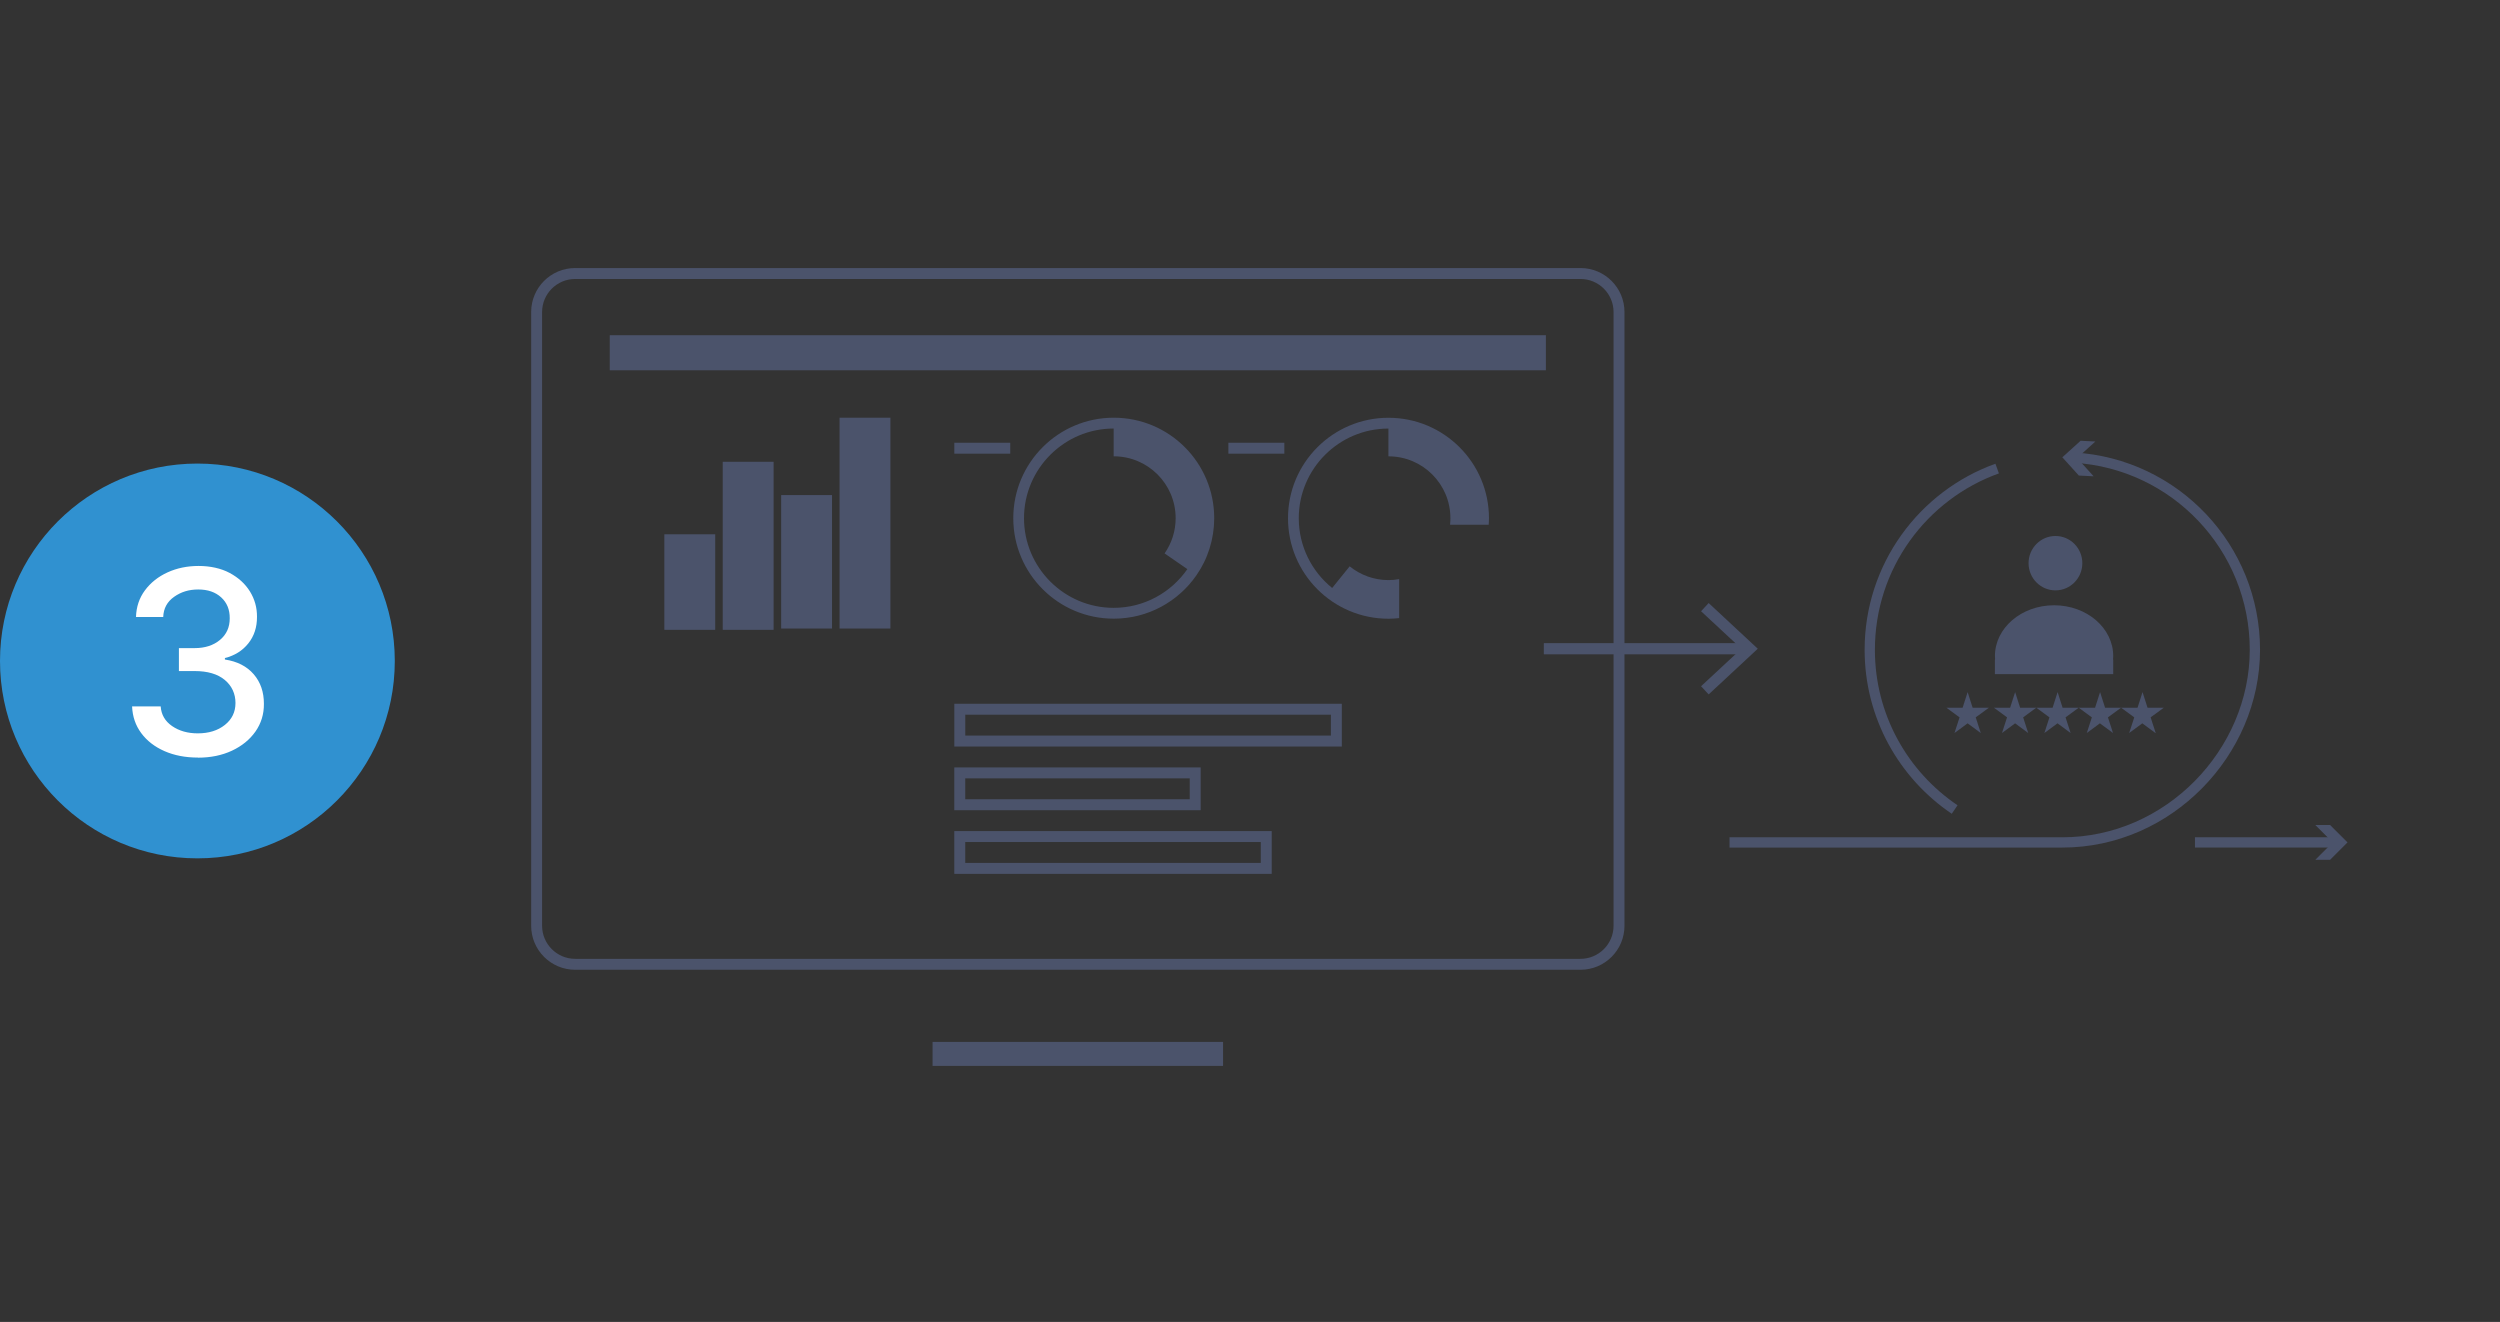 <?xml version="1.0" encoding="UTF-8"?><svg id="Layer_1" xmlns="http://www.w3.org/2000/svg" viewBox="0 0 730 386"><rect x="0" y="0" width="730" height="386" fill="#333333" stroke="none"/><defs><style>.cls-1{stroke-width:3px;}.cls-1,.cls-2,.cls-3,.cls-4{fill:none;stroke:#4b536b;stroke-miterlimit:10;}.cls-5{fill:#fff;}.cls-6{fill:#3091d0;}.cls-7{fill:#4b536b;}.cls-2{stroke-width:3.19px;}.cls-3{stroke-width:3.26px;}.cls-4{stroke-width:7px;}</style></defs><g><circle class="cls-6" cx="57.64" cy="193" r="57.64"/><path class="cls-5" d="M57.8,221.21c-3.67,0-6.93-.63-9.79-1.89-2.86-1.26-5.11-3.01-6.77-5.25-1.66-2.24-2.55-4.84-2.67-7.81h8.35c.16,2.41,1.27,4.33,3.33,5.75,2.06,1.42,4.56,2.13,7.5,2.13,3.21,0,5.85-.82,7.91-2.46,2.07-1.64,3.1-3.78,3.1-6.42s-1.04-4.99-3.13-6.72c-2.08-1.73-5.01-2.59-8.79-2.59h-4.6v-6.7h4.6c3.01,0,5.48-.8,7.39-2.39,1.92-1.6,2.86-3.71,2.85-6.33,.02-2.52-.81-4.55-2.49-6.09s-3.91-2.31-6.69-2.31-5.03,.71-7.06,2.14c-2.03,1.43-3.09,3.39-3.18,5.89h-7.95c.09-2.96,.96-5.56,2.62-7.79s3.85-3.98,6.58-5.23c2.73-1.25,5.76-1.88,9.1-1.88s6.52,.68,9.07,2.05c2.55,1.37,4.52,3.17,5.91,5.41,1.38,2.24,2.07,4.7,2.05,7.38,.02,3.05-.83,5.64-2.53,7.77s-3.98,3.56-6.84,4.28v.43c3.62,.55,6.42,1.99,8.42,4.31,2,2.32,2.98,5.21,2.97,8.65,.02,3.01-.81,5.71-2.47,8.07-1.67,2.37-3.96,4.23-6.86,5.59-2.91,1.36-6.22,2.04-9.92,2.04Z"/></g><g><path class="cls-7" d="M600.19,156.51c4.34,0,7.85,3.55,7.85,7.94s-3.52,7.94-7.85,7.94-7.85-3.55-7.85-7.94,3.52-7.94,7.85-7.94Zm-17.67,36.09h.05c-.03-.34-.05-.68-.05-1.03,0-8.19,7.73-14.83,17.27-14.83s17.27,6.64,17.27,14.83c0,.35-.02,.69-.05,1.03h.05v4.25h-34.55v-4.25Zm-4.15,21.44l-3.83-2.83-3.83,2.83,1.48-4.57-3.84-2.82h4.74s1.46-4.56,1.46-4.56l1.46,4.57h4.74s-3.84,2.8-3.84,2.8l1.47,4.57Zm51.01,0l-3.83-2.83-3.83,2.83,1.48-4.57-3.84-2.82-3.84,2.82,1.48,4.57-3.83-2.83-3.83,2.83,1.48-4.57-3.84-2.82-3.84,2.82,1.48,4.57-3.83-2.83-3.83,2.83,1.48-4.57-3.84-2.82-3.84,2.82,1.48,4.57-3.83-2.83-3.83,2.83,1.48-4.57-3.84-2.82h4.74s1.46-4.56,1.46-4.56l1.46,4.57h4.74s4.74,0,4.74,0l1.46-4.57,1.46,4.57h4.74s4.74,0,4.74,0l1.46-4.57,1.46,4.57h4.74s4.74,0,4.74,0l1.46-4.57,1.46,4.57h4.74s-3.84,2.8-3.84,2.8l1.48,4.57Z"/><g><path class="cls-7" d="M461.5,81.46c5.33,0,9.66,4.33,9.66,9.66v179.2c0,5.33-4.33,9.66-9.66,9.66H167.95c-5.33,0-9.66-4.33-9.66-9.66V91.12c0-5.33,4.33-9.66,9.66-9.66H461.5m0-3.19H167.95c-7.1,0-12.85,5.75-12.85,12.85v179.2c0,7.1,5.75,12.85,12.85,12.85H461.5c7.1,0,12.85-5.75,12.85-12.85V91.12c0-7.1-5.75-12.85-12.85-12.85h0Z"/><g><g><line class="cls-4" x1="272.31" y1="307.74" x2="357.13" y2="307.74"/><rect class="cls-7" x="178.05" y="97.88" width="273.35" height="10.24"/></g><g><rect class="cls-7" x="193.99" y="156.01" width="14.85" height="27.9"/><rect class="cls-7" x="211.04" y="134.84" width="14.85" height="49.07"/><rect class="cls-7" x="228.1" y="144.56" width="14.85" height="38.97"/><rect class="cls-7" x="245.15" y="121.97" width="14.85" height="61.56"/></g><g><path class="cls-7" d="M388.62,208.69v6.1h-106.76v-6.1h106.76m3.19-3.19h-113.15v12.49h113.15v-12.49h0Z"/><path class="cls-7" d="M347.4,227.28v6.1h-65.55v-6.1h65.55m3.19-3.19h-71.94v12.49h71.94v-12.49h0Z"/><path class="cls-7" d="M368.15,245.87v6.1h-86.3v-6.1h86.3m3.19-3.19h-92.69v12.49h92.69v-12.49h0Z"/><line class="cls-2" x1="358.69" y1="130.88" x2="375.03" y2="130.88"/><line class="cls-2" x1="278.66" y1="130.88" x2="294.99" y2="130.88"/><path class="cls-7" d="M325.22,121.97c-16.2,0-29.34,13.14-29.34,29.34s13.14,29.34,29.34,29.34c10.01,0,18.84-5.02,24.14-12.67h0s0,0,0,0c.4-.58,.78-1.18,1.14-1.79,.02-.03,.03-.06,.05-.08,.35-.6,.69-1.22,1-1.85,0,0,0,0,0,0,.31-.62,.59-1.26,.85-1.9,.03-.07,.06-.14,.08-.22,.25-.62,.48-1.25,.68-1.89,0-.02,.01-.04,.02-.06,.2-.64,.38-1.29,.54-1.96,.03-.12,.06-.25,.09-.38,.14-.63,.27-1.26,.37-1.9,0-.04,.01-.07,.02-.11,.1-.66,.18-1.32,.23-1.99,.01-.16,.03-.33,.04-.49,.05-.67,.08-1.34,.08-2.03,0,0,0-.01,0-.02,0-16.2-13.14-29.34-29.34-29.34Zm-.03,55.52c-14.44,0-26.18-11.75-26.18-26.18s11.75-26.18,26.18-26.18v8.11s.02,0,.03,0c9.98,0,18.07,8.09,18.07,18.07,0,3.83-1.2,7.37-3.23,10.29l6.65,4.58c-4.73,6.83-12.61,11.31-21.53,11.31Z"/></g><path class="cls-7" d="M408.58,169.1c-1.02,.18-2.05,.29-3.12,.29-4.3,0-8.25-1.51-11.36-4.02l-5.11,6.32c-5.94-4.8-9.75-12.15-9.75-20.37,0-14.44,11.74-26.18,26.18-26.18v8.11s.02,0,.03,0c9.98,0,18.07,8.09,18.07,18.07,0,.64-.04,1.27-.1,1.9h11.29c.04-.62,.07-1.24,.07-1.87,0,0,0-.01,0-.02,0-16.2-13.14-29.34-29.34-29.34s-29.34,13.14-29.34,29.34,13.14,29.34,29.34,29.34c1.06,0,2.09-.07,3.12-.18v-11.38Z"/></g></g><g><line class="cls-3" x1="450.8" y1="189.43" x2="509.74" y2="189.43"/><polygon class="cls-7" points="498.93 202.77 496.71 200.38 508.49 189.43 496.71 178.48 498.93 176.09 513.27 189.43 498.93 202.77"/></g><g><g><path class="cls-1" d="M605.63,133.63c29.46,1.77,52.8,26.22,52.8,56.13s-25.17,56.23-56.23,56.23h-97.18"/><polygon class="cls-7" points="611.34 139.08 606.51 133.74 611.85 128.92 607.54 128.7 602.2 133.53 607.02 138.86 611.34 139.08"/></g><path class="cls-1" d="M570.76,236.38c-14.96-10.1-24.79-27.22-24.79-46.63,0-24.38,15.51-45.13,37.2-52.93"/><g><line class="cls-1" x1="640.93" y1="245.98" x2="682.04" y2="245.98"/><polygon class="cls-7" points="676.07 251.07 681.15 245.98 676.07 240.9 680.38 240.9 685.47 245.98 680.38 251.07 676.07 251.07"/></g></g></g></svg>
